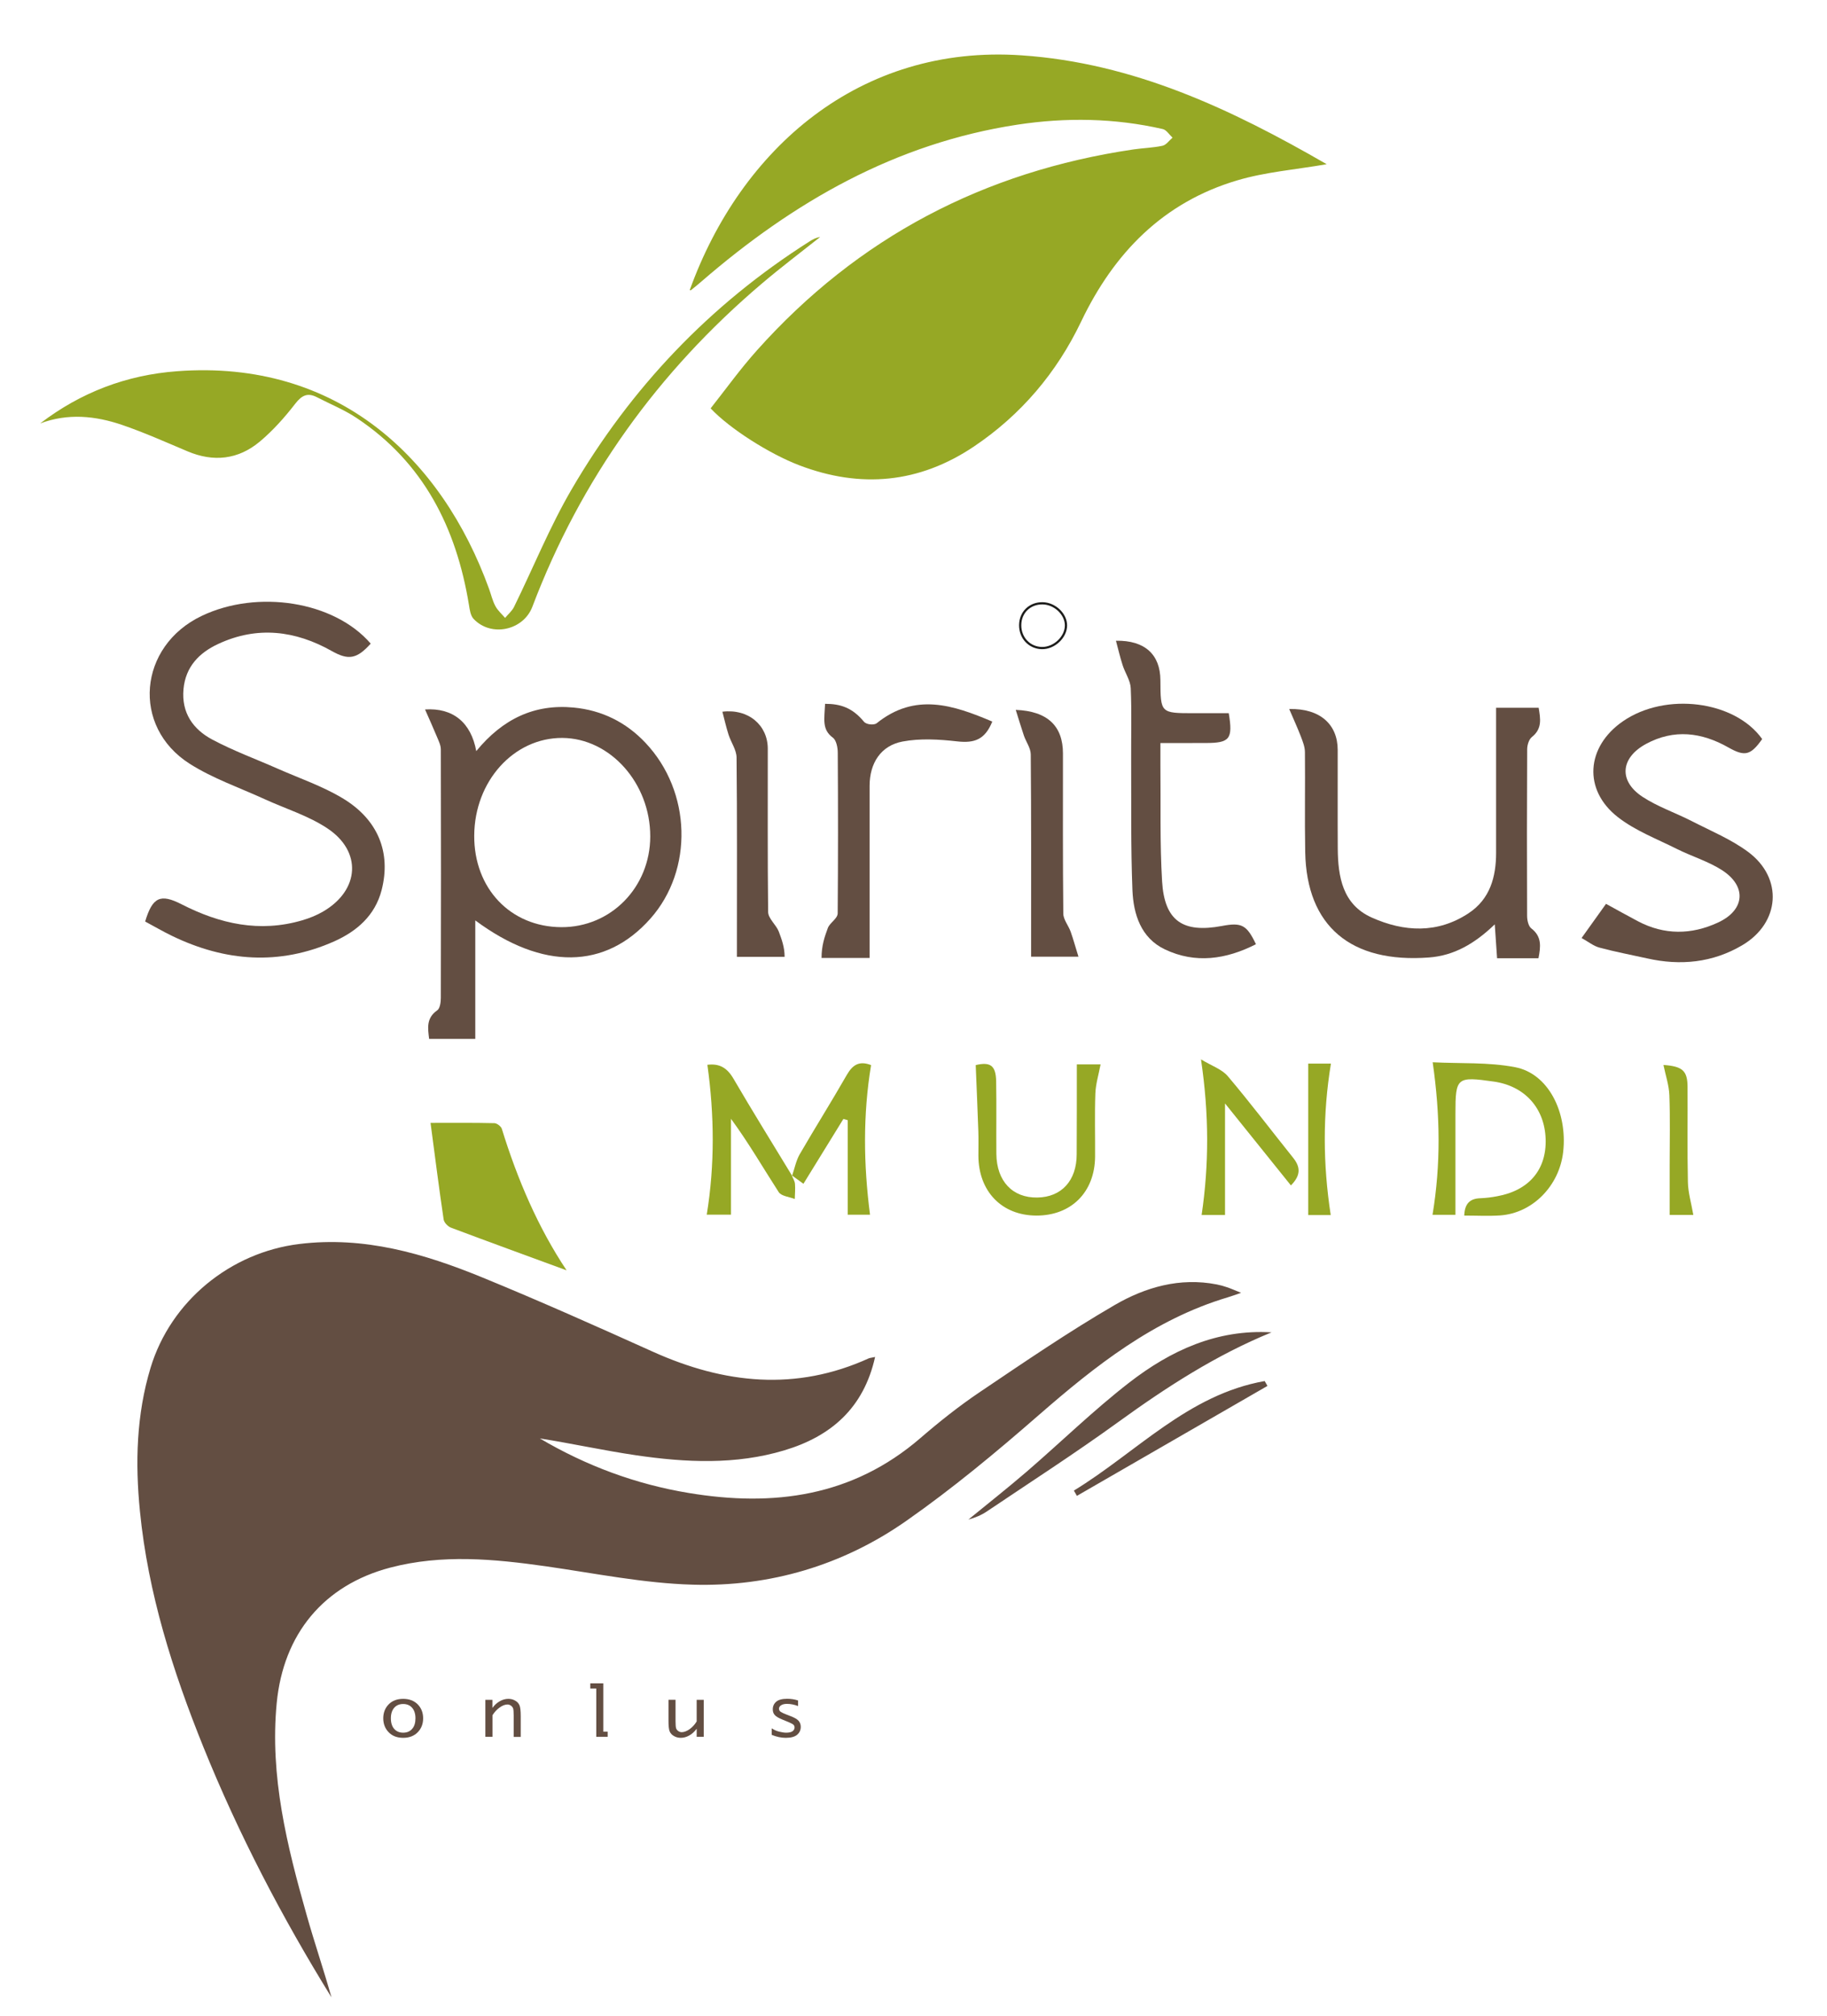 <?xml version="1.0" encoding="UTF-8"?> <svg xmlns="http://www.w3.org/2000/svg" xmlns:xlink="http://www.w3.org/1999/xlink" version="1.1" id="Livello_1" x="0px" y="0px" viewBox="0 0 259.28 286" style="enable-background:new 0 0 259.28 286;" xml:space="preserve"> <style type="text/css"> .st0{clip-path:url(#SVGID_00000033362610475561912850000002966884781998762665_);enable-background:new ;} .st1{clip-path:url(#SVGID_00000158728065204134186970000016639977297298756791_);fill:#96A825;} .st2{clip-path:url(#SVGID_00000033362610475561912850000002966884781998762665_);fill:#634E42;} .st3{clip-path:url(#SVGID_00000167368328253848548200000017359782904286724488_);fill:#634E42;} .st4{clip-path:url(#SVGID_00000090982659979836470750000004382356213485456554_);fill:#96A825;} .st5{clip-path:url(#SVGID_00000067204881853718133920000007866988200836912559_);fill:#634E42;} .st6{clip-path:url(#SVGID_00000066484412976028526360000017883716383767925128_);fill:#634E42;} .st7{clip-path:url(#SVGID_00000096756679890649849720000014187656172651534225_);fill:#634E42;} .st8{clip-path:url(#SVGID_00000172426187420787530530000016611611213092523666_);fill:#634E42;} .st9{clip-path:url(#SVGID_00000000915820463253173820000011654264336701946788_);fill:#96A825;} .st10{clip-path:url(#SVGID_00000062913049739088686390000014523152822099593878_);fill:#634E42;} .st11{clip-path:url(#SVGID_00000147912312912958377890000006052859170044153516_);fill:#96A825;} .st12{clip-path:url(#SVGID_00000172413017356204035870000013116089848603497407_);fill:#634E42;} .st13{clip-path:url(#SVGID_00000130631349478626821100000000962433339208445314_);fill:#96A825;} .st14{clip-path:url(#SVGID_00000145024340484618758130000007008382223999011218_);fill:#96A825;} .st15{clip-path:url(#SVGID_00000125584861517432131390000001924139733690008506_);fill:#96A825;} .st16{clip-path:url(#SVGID_00000070091753506757913640000005615485618553875087_);fill:#96A825;} .st17{clip-path:url(#SVGID_00000149352372510594166690000007811144993623007662_);fill:#96A825;} .st18{clip-path:url(#SVGID_00000176756058630959663310000000979283518140293795_);fill:#96A825;} .st19{clip-path:url(#SVGID_00000033362610475561912850000002966884781998762665_);fill:none;stroke:#1D1D1B;stroke-width:0.315;stroke-miterlimit:10;} </style> <g> <defs> <rect id="SVGID_1_" x="-169" y="-34.89" width="595.28" height="841.89"></rect> </defs> <clipPath id="SVGID_00000039845767252620190170000011369794027156304053_"> <use xlink:href="#SVGID_1_" style="overflow:visible;"></use> </clipPath> <g style="clip-path:url(#SVGID_00000039845767252620190170000011369794027156304053_);enable-background:new ;"> <g> <defs> <rect id="SVGID_00000007392251912325248050000006129237322099917243_" x="97.88" y="7.73" width="90.4" height="60.28"></rect> </defs> <clipPath id="SVGID_00000182530160926012689790000016118920307000321685_"> <use xlink:href="#SVGID_00000007392251912325248050000006129237322099917243_" style="overflow:visible;"></use> </clipPath> <path style="clip-path:url(#SVGID_00000182530160926012689790000016118920307000321685_);fill:#96A825;" d="M188.28,23.3 c-4.44,0.77-8.69,1.1-12.69,2.29c-10.51,3.11-17.5,10.29-22.16,20.04c-3.46,7.24-8.52,13.22-15.21,17.72 c-7.77,5.22-16.07,5.99-24.78,2.67c-4.23-1.61-9.9-5.21-12.59-8.08c2.15-2.72,4.22-5.61,6.58-8.24 c14.32-16.02,32.22-25.37,53.43-28.5c1.37-0.2,2.77-0.23,4.12-0.52c0.53-0.12,0.95-0.75,1.42-1.15c-0.46-0.42-0.86-1.1-1.39-1.22 c-6.83-1.56-13.73-1.67-20.64-0.62c-17.29,2.64-31.77,10.96-44.79,22.22c-0.49,0.43-1,0.84-1.51,1.25 c-0.04,0.03-0.13,0-0.19,0.01c7.25-20.12,24.16-34.89,47.09-33.32C160.85,8.93,174.68,15.45,188.28,23.3"></path> </g> </g> <path style="clip-path:url(#SVGID_00000039845767252620190170000011369794027156304053_);fill:#634E42;" d="M67.59,106.57 c3.75-4.57,8.25-6.71,13.82-6.18c4.01,0.38,7.43,2.08,10.18,4.99c6.56,6.93,6.84,18.04,0.72,24.95c-6.4,7.22-15.28,7.37-24.86,0.26 v16.81h-6.55c-0.18-1.5-0.44-2.94,1.15-4.05c0.4-0.28,0.51-1.17,0.51-1.77c0.03-11.75,0.03-23.5,0-35.25c0-0.6-0.31-1.21-0.55-1.79 c-0.51-1.24-1.07-2.46-1.69-3.88C64.3,100.4,66.85,102.52,67.59,106.57 M79.65,131.55c7.04,0.04,12.62-5.65,12.63-12.87 c0.01-7.56-5.69-13.94-12.48-13.98c-6.89-0.03-12.46,6.14-12.5,13.86C67.26,126.06,72.45,131.51,79.65,131.55"></path> <g style="clip-path:url(#SVGID_00000039845767252620190170000011369794027156304053_);enable-background:new ;"> <g> <defs> <rect id="SVGID_00000042730843464879516410000005026670073871488441_" x="20.61" y="85.37" width="33.99" height="50.5"></rect> </defs> <clipPath id="SVGID_00000050652602893418631920000000404977757685513869_"> <use xlink:href="#SVGID_00000042730843464879516410000005026670073871488441_" style="overflow:visible;"></use> </clipPath> <path style="clip-path:url(#SVGID_00000050652602893418631920000000404977757685513869_);fill:#634E42;" d="M52.61,91.32 c-1.98,2.21-3.18,2.37-5.51,1.06c-5.19-2.93-10.6-3.59-16.12-1.02c-2.7,1.25-4.65,3.23-4.94,6.43c-0.3,3.35,1.36,5.69,4.08,7.14 c3,1.6,6.23,2.78,9.35,4.16c3.06,1.35,6.27,2.44,9.12,4.15c5.08,3.03,6.93,7.73,5.57,13.04c-0.93,3.62-3.52,5.85-6.74,7.29 c-7.76,3.45-15.45,2.87-23-0.78c-1.31-0.63-2.56-1.37-3.82-2.04c1.04-3.47,2.16-3.99,5.18-2.44c5.44,2.78,11.07,4.04,17.1,2.27 c1.04-0.3,2.08-0.72,3.01-1.27c5.15-3.02,5.52-8.52,0.54-11.8c-2.69-1.78-5.9-2.76-8.87-4.12c-3.56-1.63-7.34-2.93-10.62-5.01 c-8.34-5.28-7.31-16.72,1.7-21C36.52,83.62,47.41,85.28,52.61,91.32"></path> </g> </g> <g style="clip-path:url(#SVGID_00000039845767252620190170000011369794027156304053_);enable-background:new ;"> <g> <defs> <rect id="SVGID_00000084515555180533493530000003716774459716023484_" x="5.7" y="33.62" width="110.69" height="55.69"></rect> </defs> <clipPath id="SVGID_00000088096553817294562740000017093651548761395600_"> <use xlink:href="#SVGID_00000084515555180533493530000003716774459716023484_" style="overflow:visible;"></use> </clipPath> <path style="clip-path:url(#SVGID_00000088096553817294562740000017093651548761395600_);fill:#96A825;" d="M5.7,60.08 c5.74-4.39,12.23-6.88,19.45-7.41c22.76-1.7,37.56,12.39,44.25,30.87c0.3,0.82,0.49,1.69,0.9,2.45c0.33,0.63,0.91,1.13,1.38,1.68 c0.43-0.52,0.99-0.98,1.28-1.58c2.72-5.55,5.05-11.32,8.15-16.64c8.4-14.4,19.62-26.22,33.75-35.18 c0.46-0.29,0.93-0.56,1.53-0.64c-2.77,2.2-5.6,4.33-8.29,6.62C93.37,52.76,82.42,67.98,75.55,86.09 c-1.28,3.37-5.87,4.35-8.34,1.72c-0.44-0.46-0.55-1.3-0.66-1.99C64.75,74.86,60.1,65.61,50.6,59.3c-1.74-1.16-3.73-1.96-5.6-2.93 c-1.33-0.69-2.15-0.31-3.1,0.91c-1.5,1.94-3.17,3.82-5.05,5.39c-3.05,2.54-6.55,2.93-10.25,1.36c-3.08-1.3-6.14-2.67-9.3-3.75 C13.52,59,9.64,58.6,5.7,60.08"></path> </g> </g> <g style="clip-path:url(#SVGID_00000039845767252620190170000011369794027156304053_);enable-background:new ;"> <g> <defs> <rect id="SVGID_00000173133318305956671660000017645122316047942813_" x="182.95" y="100.42" width="35.61" height="35.54"></rect> </defs> <clipPath id="SVGID_00000150089736771866160200000005491388095829647295_"> <use xlink:href="#SVGID_00000173133318305956671660000017645122316047942813_" style="overflow:visible;"></use> </clipPath> <path style="clip-path:url(#SVGID_00000150089736771866160200000005491388095829647295_);fill:#634E42;" d="M212.32,100.42h6.04 c0.26,1.57,0.52,2.98-0.97,4.16c-0.42,0.34-0.66,1.14-0.66,1.74c-0.04,7.88-0.04,15.75-0.01,23.63c0,0.6,0.18,1.45,0.59,1.77 c1.51,1.15,1.35,2.58,1.02,4.25h-5.87c-0.1-1.45-0.2-2.91-0.33-4.82c-2.86,2.76-5.81,4.44-9.32,4.7 c-11.11,0.84-17.38-4.44-17.58-14.94c-0.09-4.74,0.01-9.48-0.04-14.22c-0.01-0.74-0.31-1.49-0.58-2.2 c-0.48-1.25-1.04-2.46-1.65-3.89c4.39-0.11,6.88,2.2,6.88,5.8c0.01,4.67-0.02,9.33,0.01,14c0.03,4.02,0.69,7.93,4.81,9.78 c4.59,2.06,9.35,2.31,13.76-0.61c3.02-1.99,3.9-5.11,3.9-8.57c0-5.98,0-11.96,0-17.94C212.32,102.26,212.32,101.47,212.32,100.42 "></path> </g> </g> <g style="clip-path:url(#SVGID_00000039845767252620190170000011369794027156304053_);enable-background:new ;"> <g> <defs> <rect id="SVGID_00000016068277617183749390000015369563976212016521_" x="224.45" y="99.85" width="27.12" height="36.68"></rect> </defs> <clipPath id="SVGID_00000143582956006530591840000012211377277661481389_"> <use xlink:href="#SVGID_00000016068277617183749390000015369563976212016521_" style="overflow:visible;"></use> </clipPath> <path style="clip-path:url(#SVGID_00000143582956006530591840000012211377277661481389_);fill:#634E42;" d="M224.45,133.09 c1.23-1.72,2.31-3.24,3.47-4.85c1.61,0.88,3.06,1.7,4.53,2.47c3.75,1.98,7.59,1.93,11.35,0.19c3.88-1.79,4.13-5.2,0.5-7.49 c-1.95-1.23-4.23-1.91-6.31-2.95c-2.85-1.43-5.93-2.6-8.4-4.53c-4.96-3.87-4.49-9.98,0.71-13.58c6.06-4.2,15.9-2.95,19.78,2.51 c-1.64,2.33-2.47,2.51-4.8,1.19c-3.79-2.15-7.71-2.64-11.66-0.51c-3.65,1.97-3.95,5.25-0.53,7.51c2.16,1.42,4.69,2.27,7.01,3.46 c2.71,1.39,5.59,2.58,8.01,4.38c4.98,3.72,4.51,10.05-0.85,13.22c-4.2,2.48-8.77,2.94-13.51,1.87c-2.24-0.5-4.51-0.92-6.73-1.52 C226.16,134.24,225.4,133.61,224.45,133.09"></path> </g> </g> <g style="clip-path:url(#SVGID_00000039845767252620190170000011369794027156304053_);enable-background:new ;"> <g> <defs> <rect id="SVGID_00000090278859348510620310000016523526199857492155_" x="158.37" y="90.92" width="19.88" height="45.04"></rect> </defs> <clipPath id="SVGID_00000025409627860761559220000007700253471052711578_"> <use xlink:href="#SVGID_00000090278859348510620310000016523526199857492155_" style="overflow:visible;"></use> </clipPath> <path style="clip-path:url(#SVGID_00000025409627860761559220000007700253471052711578_);fill:#634E42;" d="M164.68,105.43 c0,1.24-0.01,2.24,0,3.24c0.06,5.46-0.09,10.94,0.24,16.39c0.34,5.6,2.95,7.36,8.49,6.32c2.8-0.53,3.52-0.16,4.83,2.59 c-4.23,2.15-8.58,2.8-12.93,0.73c-3.4-1.62-4.46-4.99-4.6-8.41c-0.24-6.11-0.15-12.24-0.18-18.37 c-0.02-3.43,0.09-6.86-0.06-10.28c-0.05-1.1-0.8-2.16-1.15-3.26c-0.36-1.11-0.62-2.25-0.95-3.47c4.13-0.08,6.29,1.99,6.31,5.59 c0.02,4.69,0.02,4.69,4.76,4.69h4.94c0.61,3.68,0.15,4.23-3.29,4.23C169.06,105.43,167.04,105.43,164.68,105.43"></path> </g> </g> <g style="clip-path:url(#SVGID_00000039845767252620190170000011369794027156304053_);enable-background:new ;"> <g> <defs> <rect id="SVGID_00000050656253667027425340000004509281901998658750_" x="116.59" y="99.86" width="24.23" height="36.06"></rect> </defs> <clipPath id="SVGID_00000171688926950904426390000014967846950537717895_"> <use xlink:href="#SVGID_00000050656253667027425340000004509281901998658750_" style="overflow:visible;"></use> </clipPath> <path style="clip-path:url(#SVGID_00000171688926950904426390000014967846950537717895_);fill:#634E42;" d="M116.59,135.92 c0-1.75,0.43-2.99,0.89-4.24c0.29-0.78,1.4-1.33,1.4-2.11c0.06-7.59,0.06-15.18,0.01-22.77c0-0.73-0.2-1.78-0.7-2.14 c-1.58-1.17-1.19-2.63-1.1-4.8c2.2,0,3.88,0.56,5.51,2.53c0.38,0.46,1.47,0.5,1.81,0.23c5.46-4.4,10.88-2.59,16.41-0.24 c-1.03,2.54-2.5,3.09-4.98,2.81c-2.56-0.29-5.25-0.45-7.75,0.02c-3.1,0.58-4.67,3.08-4.68,6.26c-0.01,8.09,0,16.19,0,24.45 H116.59z"></path> </g> </g> <g style="clip-path:url(#SVGID_00000039845767252620190170000011369794027156304053_);enable-background:new ;"> <g> <defs> <rect id="SVGID_00000090990624838374453310000014588150335545258381_" x="61.1" y="159.32" width="19.31" height="20.92"></rect> </defs> <clipPath id="SVGID_00000007426863306023060620000014830791707330328714_"> <use xlink:href="#SVGID_00000090990624838374453310000014588150335545258381_" style="overflow:visible;"></use> </clipPath> <path style="clip-path:url(#SVGID_00000007426863306023060620000014830791707330328714_);fill:#96A825;" d="M61.1,159.32 c3.29,0,6.17-0.03,9.06,0.04c0.37,0.01,0.95,0.45,1.06,0.81c2.21,7.16,5.14,14,9.19,20.07c-5.44-2-10.93-3.99-16.4-6.05 c-0.45-0.17-0.99-0.73-1.05-1.17C62.3,168.58,61.74,164.14,61.1,159.32"></path> </g> </g> <g style="clip-path:url(#SVGID_00000039845767252620190170000011369794027156304053_);enable-background:new ;"> <g> <defs> <rect id="SVGID_00000129177416899756135690000013857439017532928141_" x="144.15" y="100.72" width="8.9" height="35.02"></rect> </defs> <clipPath id="SVGID_00000116920264165324960250000014342353607058935730_"> <use xlink:href="#SVGID_00000129177416899756135690000013857439017532928141_" style="overflow:visible;"></use> </clipPath> <path style="clip-path:url(#SVGID_00000116920264165324960250000014342353607058935730_);fill:#634E42;" d="M144.15,100.72 c4.55,0.18,6.7,2.32,6.7,6.19c0,7.57-0.03,15.15,0.05,22.72c0.01,0.86,0.74,1.7,1.05,2.58c0.38,1.08,0.68,2.19,1.1,3.53h-6.72 v-2.5c0-8.74,0.03-17.47-0.05-26.21c-0.01-0.89-0.66-1.76-0.97-2.65C144.92,103.23,144.57,102.05,144.15,100.72"></path> </g> </g> <g style="clip-path:url(#SVGID_00000039845767252620190170000011369794027156304053_);enable-background:new ;"> <g> <defs> <rect id="SVGID_00000044885057152949396830000007998852817395452853_" x="203.3" y="150.72" width="18.64" height="21.78"></rect> </defs> <clipPath id="SVGID_00000016776500333427982920000012765298015409735351_"> <use xlink:href="#SVGID_00000044885057152949396830000007998852817395452853_" style="overflow:visible;"></use> </clipPath> <path style="clip-path:url(#SVGID_00000016776500333427982920000012765298015409735351_);fill:#96A825;" d="M203.3,172.35 c1.18-7.14,1.1-14.13,0.02-21.63c3.97,0.2,7.93-0.03,11.71,0.7c4.66,0.89,7.44,6.32,6.81,12.01c-0.54,4.82-4.34,8.7-8.95,9.02 c-1.66,0.11-3.33,0.02-5.09,0.02c0.06-1.65,0.76-2.41,2.28-2.46c0.8-0.03,1.6-0.13,2.38-0.28c4.54-0.82,7.04-3.79,6.89-8.14 c-0.15-4.38-2.98-7.51-7.35-8.13c-5.27-0.75-5.45-0.6-5.45,4.55v14.35H203.3z"></path> </g> </g> <g style="clip-path:url(#SVGID_00000039845767252620190170000011369794027156304053_);enable-background:new ;"> <g> <defs> <rect id="SVGID_00000181765441034435036880000017797018199048040855_" x="102.51" y="100.93" width="8.83" height="34.83"></rect> </defs> <clipPath id="SVGID_00000052092746013528768920000007255067174225844386_"> <use xlink:href="#SVGID_00000181765441034435036880000017797018199048040855_" style="overflow:visible;"></use> </clipPath> <path style="clip-path:url(#SVGID_00000052092746013528768920000007255067174225844386_);fill:#634E42;" d="M111.35,135.76h-6.77 v-2.48c0-8.6,0.04-17.2-0.05-25.8c-0.01-1.09-0.79-2.15-1.14-3.25c-0.34-1.06-0.58-2.14-0.87-3.25c3.69-0.45,6.43,1.91,6.44,5.24 c0.01,7.73-0.04,15.45,0.05,23.17c0.01,0.94,1.15,1.84,1.51,2.78C110.92,133.25,111.35,134.36,111.35,135.76"></path> </g> </g> <g style="clip-path:url(#SVGID_00000039845767252620190170000011369794027156304053_);enable-background:new ;"> <g> <defs> <rect id="SVGID_00000151506726262235395670000011628251844608081585_" x="138.47" y="150.96" width="17.71" height="21.52"></rect> </defs> <clipPath id="SVGID_00000129885101866264032200000017213447835699444109_"> <use xlink:href="#SVGID_00000151506726262235395670000011628251844608081585_" style="overflow:visible;"></use> </clipPath> <path style="clip-path:url(#SVGID_00000129885101866264032200000017213447835699444109_);fill:#96A825;" d="M152.82,151.02h3.37 c-0.27,1.43-0.69,2.77-0.74,4.12c-0.11,2.99-0.02,5.98-0.04,8.97c-0.04,5.04-3.39,8.38-8.35,8.36c-4.9-0.02-8.2-3.44-8.21-8.51 c0-1.17,0.03-2.34-0.01-3.5c-0.11-3.09-0.24-6.18-0.37-9.34c2.06-0.48,2.86,0.03,2.9,2.31c0.06,3.43,0,6.86,0.03,10.29 c0.04,3.87,2.3,6.25,5.81,6.19c3.44-0.05,5.59-2.4,5.59-6.15C152.82,159.62,152.82,155.46,152.82,151.02"></path> </g> </g> <g style="clip-path:url(#SVGID_00000039845767252620190170000011369794027156304053_);enable-background:new ;"> <g> <defs> <rect id="SVGID_00000150815408184400219980000007726318633697090995_" x="100.3" y="151.04" width="12.54" height="21.3"></rect> </defs> <clipPath id="SVGID_00000165924078850301647390000001124074992597710477_"> <use xlink:href="#SVGID_00000150815408184400219980000007726318633697090995_" style="overflow:visible;"></use> </clipPath> <path style="clip-path:url(#SVGID_00000165924078850301647390000001124074992597710477_);fill:#96A825;" d="M112.36,166.76 c0.16,0.4,0.43,0.8,0.46,1.22c0.06,0.71-0.01,1.43-0.03,2.14c-0.78-0.31-1.91-0.4-2.28-0.98c-2.21-3.42-4.24-6.95-6.77-10.4v13.6 h-3.44c1.15-7.09,1.08-14.12,0.09-21.26c1.71-0.22,2.8,0.43,3.69,1.95c2.71,4.64,5.54,9.2,8.33,13.79L112.36,166.76z"></path> </g> </g> <g style="clip-path:url(#SVGID_00000039845767252620190170000011369794027156304053_);enable-background:new ;"> <g> <defs> <rect id="SVGID_00000046335973389527669870000015367169146013314437_" x="170.44" y="150.32" width="13.85" height="22.08"></rect> </defs> <clipPath id="SVGID_00000086668553667679059020000004251904813241332633_"> <use xlink:href="#SVGID_00000046335973389527669870000015367169146013314437_" style="overflow:visible;"></use> </clipPath> <path style="clip-path:url(#SVGID_00000086668553667679059020000004251904813241332633_);fill:#96A825;" d="M173.84,172.39h-3.31 c1.05-7.15,1.07-14.26-0.09-22.08c1.54,0.93,2.97,1.4,3.8,2.38c3.2,3.78,6.19,7.73,9.29,11.6c1.02,1.28,1.11,2.46-0.33,3.9 c-3.01-3.74-5.97-7.43-9.35-11.63V172.39z"></path> </g> </g> <g style="clip-path:url(#SVGID_00000039845767252620190170000011369794027156304053_);enable-background:new ;"> <g> <defs> <rect id="SVGID_00000141454928718230116260000009459247144904746411_" x="112.36" y="150.88" width="11.27" height="21.49"></rect> </defs> <clipPath id="SVGID_00000165227514701237381260000000639130024940721855_"> <use xlink:href="#SVGID_00000141454928718230116260000009459247144904746411_" style="overflow:visible;"></use> </clipPath> <path style="clip-path:url(#SVGID_00000165227514701237381260000000639130024940721855_);fill:#96A825;" d="M112.41,166.82 c0.35-1.01,0.55-2.11,1.07-3.03c2.19-3.78,4.52-7.48,6.69-11.27c0.82-1.42,1.75-2.06,3.45-1.4c-1.16,7.02-1.08,14.06-0.15,21.23 h-3.16v-13.41c-0.21-0.06-0.42-0.12-0.62-0.18c-1.87,3.04-3.75,6.08-5.67,9.2c-0.63-0.45-1.15-0.83-1.67-1.21 C112.35,166.76,112.41,166.82,112.41,166.82"></path> </g> </g> <g style="clip-path:url(#SVGID_00000039845767252620190170000011369794027156304053_);enable-background:new ;"> <g> <defs> <rect id="SVGID_00000050647406165547331030000010781508893171566766_" x="185.66" y="150.91" width="3.22" height="21.49"></rect> </defs> <clipPath id="SVGID_00000018915266570373735200000008485962173638838659_"> <use xlink:href="#SVGID_00000050647406165547331030000010781508893171566766_" style="overflow:visible;"></use> </clipPath> <path style="clip-path:url(#SVGID_00000018915266570373735200000008485962173638838659_);fill:#96A825;" d="M188.85,172.4h-3.19 v-21.49h3.22C187.7,158.08,187.74,165.13,188.85,172.4"></path> </g> </g> <path style="clip-path:url(#SVGID_00000039845767252620190170000011369794027156304053_);fill:#634E42;" d="M124.19,192.53 c-1.62,7.28-6.28,11.27-12.88,13.25c-6.93,2.08-14,1.73-21.04,0.7c-4.57-0.67-9.09-1.67-13.66-2.39c6.58,3.88,13.62,6.5,21.14,7.74 c12.03,2,23.24,0.52,32.87-7.79c2.7-2.33,5.52-4.57,8.48-6.56c6.28-4.23,12.54-8.51,19.08-12.31c4.37-2.54,9.26-3.95,14.49-2.93 c0.5,0.1,0.99,0.23,1.47,0.4c0.54,0.18,1.07,0.42,1.99,0.79c-0.86,0.29-1.37,0.49-1.89,0.64c-10.48,3.13-18.78,9.7-26.86,16.74 c-6.03,5.26-12.23,10.41-18.78,14.99c-9.01,6.3-19.34,9.36-30.3,9.04c-6.95-0.2-13.87-1.61-20.78-2.6 c-7.4-1.05-14.78-1.75-22.14,0.18c-9.46,2.49-15.17,9.43-16.11,19.22c-1,10.4,1.47,20.27,4.26,30.11c1.1,3.9,2.41,7.73,3.51,11.64 c-7.02-11.36-13.18-23.15-18.18-35.53c-4.35-10.78-7.85-21.8-9-33.43c-0.68-6.86-0.51-13.69,1.51-20.37 c2.87-9.46,11.33-16.37,21.13-17.56c9.18-1.12,17.65,1.35,25.93,4.74c8.15,3.34,16.2,6.93,24.23,10.55 c10.11,4.55,20.28,5.65,30.65,0.93C123.5,192.65,123.72,192.64,124.19,192.53 M160.25,196.17c-5.06,3.92-9.67,8.43-14.53,12.62 c-2.71,2.33-5.52,4.55-8.29,6.81c0.95-0.26,1.83-0.62,2.6-1.14c6.23-4.19,12.54-8.26,18.62-12.66c6.86-4.97,13.91-9.54,21.8-12.76 C172.68,188.57,166.1,191.64,160.25,196.17 M152.83,212.24c9.02-5.2,18.03-10.4,27.04-15.6c-0.13-0.23-0.26-0.46-0.39-0.69 c-10.88,1.91-18.19,10.12-27.08,15.54C152.55,211.74,152.69,211.99,152.83,212.24"></path> <g style="clip-path:url(#SVGID_00000039845767252620190170000011369794027156304053_);enable-background:new ;"> <g> <defs> <rect id="SVGID_00000021082483740121863850000006461992540903165091_" x="236.08" y="151.11" width="4.23" height="21.28"></rect> </defs> <clipPath id="SVGID_00000157278838756477105490000012779922328927683725_"> <use xlink:href="#SVGID_00000021082483740121863850000006461992540903165091_" style="overflow:visible;"></use> </clipPath> <path style="clip-path:url(#SVGID_00000157278838756477105490000012779922328927683725_);fill:#96A825;" d="M240.31,172.38h-3.36 v-7.14c0-3.28,0.08-6.56-0.04-9.83c-0.05-1.43-0.54-2.84-0.84-4.31c2.7,0.19,3.4,0.82,3.42,3.07c0.03,4.52-0.05,9.03,0.05,13.55 C239.57,169.24,240.03,170.74,240.31,172.38"></path> </g> </g> <path style="clip-path:url(#SVGID_00000039845767252620190170000011369794027156304053_);fill:none;stroke:#1D1D1B;stroke-width:0.315;stroke-miterlimit:10;" d=" M151.28,88.72c0.01,1.68-1.68,3.27-3.43,3.23c-1.76-0.04-3.08-1.44-3.07-3.25c0.01-1.82,1.37-3.13,3.19-3.1 C149.7,85.63,151.27,87.12,151.28,88.72z"></path> <path style="clip-path:url(#SVGID_00000039845767252620190170000011369794027156304053_);fill:#634E42;" d="M57.22,246.57 c-0.86,0-1.55-0.26-2.06-0.79c-0.51-0.52-0.77-1.19-0.77-1.98s0.26-1.46,0.77-1.98c0.51-0.52,1.2-0.78,2.06-0.78 c0.85,0,1.54,0.26,2.06,0.78c0.51,0.52,0.77,1.18,0.77,1.98s-0.26,1.46-0.77,1.98C58.76,246.31,58.07,246.57,57.22,246.57 M57.22,245.84c0.53,0,0.96-0.18,1.27-0.54c0.32-0.36,0.47-0.86,0.47-1.5c0-0.63-0.16-1.13-0.47-1.49 c-0.31-0.36-0.74-0.54-1.27-0.54c-0.54,0-0.96,0.18-1.28,0.54c-0.31,0.36-0.47,0.86-0.47,1.49c0,0.64,0.16,1.14,0.47,1.5 C56.26,245.66,56.68,245.84,57.22,245.84"></path> <path style="clip-path:url(#SVGID_00000039845767252620190170000011369794027156304053_);fill:#634E42;" d="M68.88,246.43v-5.25h1 v1.15c0.29-0.4,0.63-0.72,1.04-0.95c0.4-0.23,0.81-0.34,1.22-0.34c0.35,0,0.68,0.08,0.97,0.25c0.29,0.16,0.49,0.38,0.61,0.65 c0.12,0.27,0.18,0.79,0.18,1.57v2.93h-1v-3.04c0-0.5-0.03-0.84-0.08-1c-0.06-0.16-0.16-0.29-0.31-0.4 c-0.15-0.1-0.31-0.16-0.49-0.16c-0.35,0-0.73,0.15-1.13,0.44c-0.4,0.29-0.74,0.66-1,1.09v3.06H68.88z"></path> <polygon style="clip-path:url(#SVGID_00000039845767252620190170000011369794027156304053_);fill:#634E42;" points="84.62,246.43 84.62,239.57 83.77,239.57 83.77,238.84 85.62,238.84 85.62,245.7 86.24,245.7 86.24,246.43 "></polygon> <path style="clip-path:url(#SVGID_00000039845767252620190170000011369794027156304053_);fill:#634E42;" d="M99.87,241.18v5.25h-1 v-1.15c-0.32,0.43-0.68,0.76-1.08,0.97c-0.39,0.22-0.79,0.32-1.18,0.32c-0.35,0-0.67-0.08-0.96-0.25 c-0.29-0.16-0.49-0.38-0.61-0.65c-0.12-0.27-0.17-0.79-0.17-1.57v-2.93h1v3.04c0,0.5,0.03,0.84,0.08,1 c0.05,0.16,0.16,0.29,0.31,0.4c0.15,0.1,0.31,0.16,0.48,0.16c0.35,0,0.73-0.15,1.13-0.43c0.4-0.29,0.74-0.66,1-1.1v-3.06H99.87z"></path> <path style="clip-path:url(#SVGID_00000039845767252620190170000011369794027156304053_);fill:#634E42;" d="M109.52,246.15v-0.93 c0.34,0.23,0.7,0.39,1.08,0.48c0.38,0.09,0.7,0.14,0.96,0.14c0.43,0,0.73-0.07,0.92-0.21c0.19-0.14,0.28-0.32,0.28-0.53 c0-0.14-0.04-0.26-0.13-0.36c-0.09-0.1-0.3-0.22-0.65-0.37l-0.29-0.12l-0.58-0.24c-0.63-0.25-1.02-0.49-1.19-0.71 c-0.17-0.21-0.25-0.47-0.25-0.78c0-0.43,0.16-0.79,0.48-1.07c0.32-0.28,0.85-0.42,1.57-0.42c0.54,0,1.05,0.08,1.54,0.24v0.79 c-0.56-0.21-1.08-0.31-1.57-0.31c-0.36,0-0.64,0.07-0.84,0.2c-0.2,0.13-0.3,0.29-0.3,0.49c0,0.19,0.09,0.34,0.26,0.45 c0.17,0.11,0.45,0.24,0.84,0.39l0.57,0.22c0.52,0.2,0.89,0.41,1.1,0.64s0.32,0.52,0.32,0.87c0,0.45-0.17,0.83-0.51,1.12 c-0.34,0.29-0.88,0.44-1.62,0.44C110.86,246.57,110.2,246.43,109.52,246.15"></path> </g> </svg> 